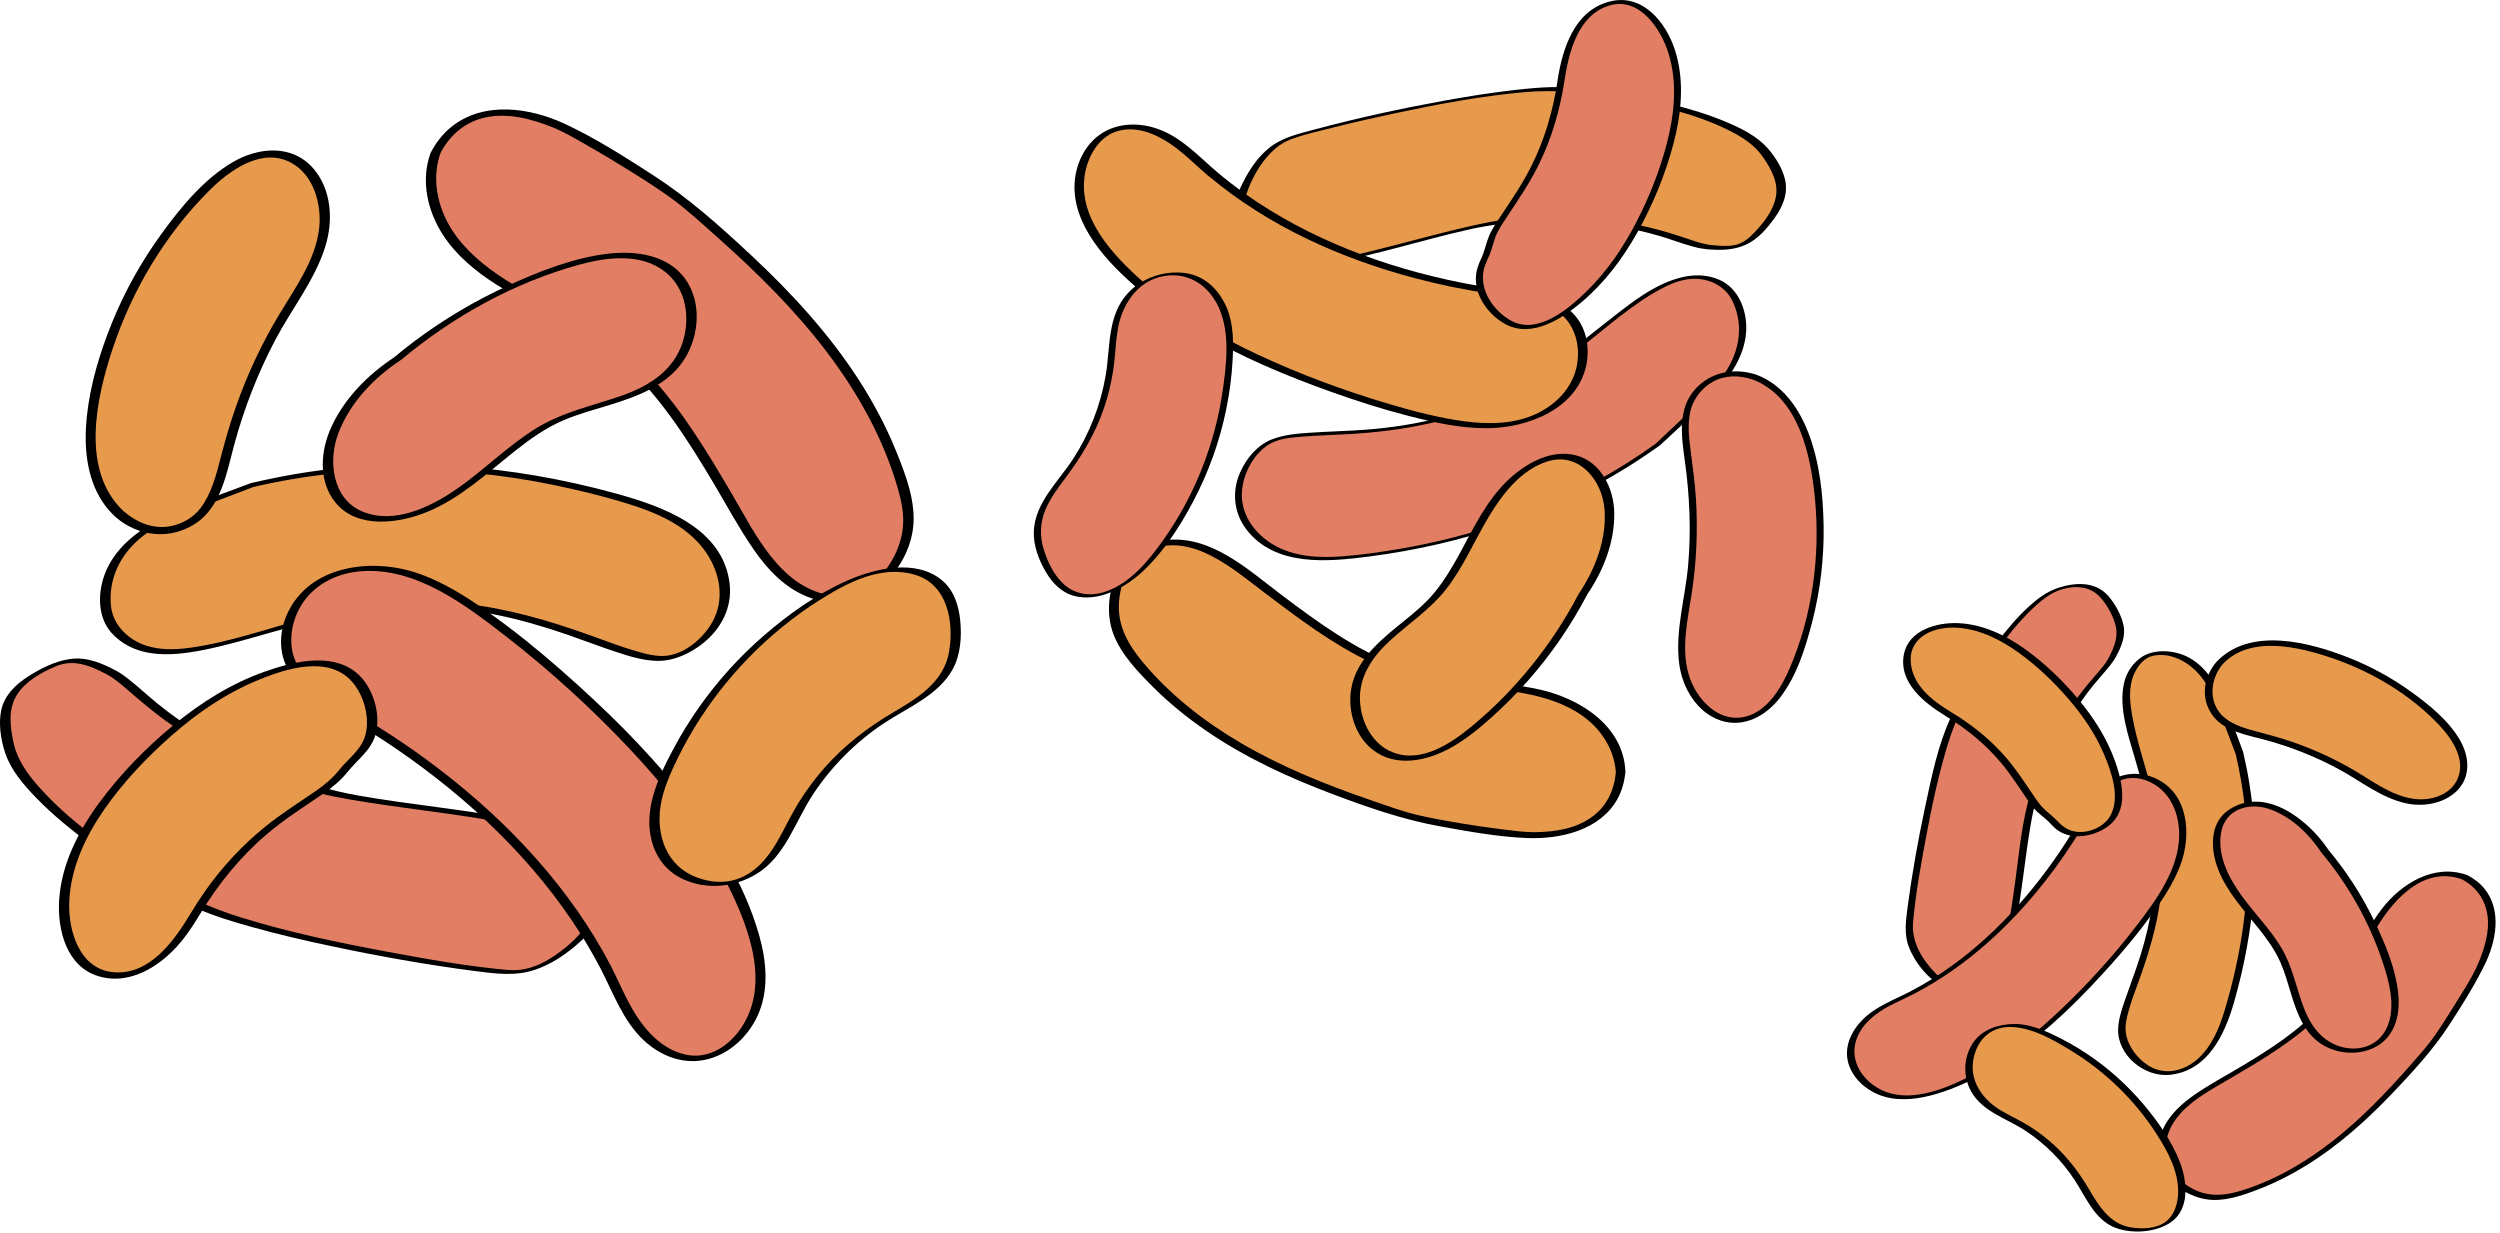 <svg xmlns="http://www.w3.org/2000/svg" width="529" height="261" viewBox="0 0 529 261" fill="none"><g clip-path="url(#clip0_849_4115)"><path d="M53.38 102.62C49.76 104 46.14 105.38 42.52 106.76C38.07 108.45 33.56 110.18 29.75 113.03C25.94 115.88 22.86 120.06 22.42 124.79C22.18 127.39 22.19 130.32 23.73 132.43C34.29 146.91 59.49 128.04 87.86 127.78C116.23 127.52 133.55 141.84 142.5 138.91C147.74 137.19 152.33 132.88 153.24 127.45C154.13 122.14 151.46 116.71 147.46 113.11C143.46 109.51 138.31 107.48 133.15 105.95C112.31 99.76 84.7 95.21 53.38 102.62Z" fill="#E7994C"></path><path d="M52.98 102.27C47 104.55 40.85 106.59 35.05 109.31C30.18 111.6 25.54 114.82 22.97 119.69C20.73 123.92 20.2 130.04 23.52 133.83C25.69 136.3 28.66 137.71 31.88 138.2C35.61 138.76 39.46 138.25 43.13 137.52C47.78 136.59 52.34 135.25 56.9 133.95C67.6 130.91 78.41 128.13 89.62 128.33C100.05 128.51 110.18 130.88 120 134.28C123.59 135.52 127.13 136.89 130.73 138.07C133.38 138.94 136.14 139.76 138.95 139.84C142.51 139.93 145.98 138.31 148.73 136.14C152.55 133.12 154.93 128.61 154.41 123.68C153.14 111.74 140.27 107.17 130.41 104.45C108.44 98.39 85.41 96.48 62.87 100.25C59.64 100.79 56.43 101.45 53.25 102.19C53.01 102.25 52.15 102.54 52.28 102.93C52.42 103.33 53.23 103.15 53.49 103.08C75.77 97.85 98.91 98.35 121.15 103.49C125.84 104.57 130.55 105.77 135.11 107.33C140.3 109.11 145.45 111.69 148.85 116.13C152.04 120.29 153.44 125.93 151.14 130.83C149.43 134.47 145.45 138.13 141.34 138.72C139.02 139.05 136.56 138.36 134.36 137.71C131.1 136.75 127.92 135.53 124.73 134.38C116.15 131.3 107.41 128.75 98.32 127.76C87.57 126.59 77.03 127.81 66.58 130.38C57.83 132.54 49.21 135.83 40.25 137.06C36.9 137.52 33.35 137.61 30.16 136.34C26.68 134.95 23.82 131.94 23.47 128.11C22.96 122.64 25.3 117.66 29.41 114.11C33.9 110.23 39.74 108.33 45.2 106.25C48.07 105.16 50.93 104.07 53.8 102.98C54.08 102.87 54.66 102.59 54.41 102.23C54.17 101.88 53.24 102.17 52.98 102.27Z" fill="black"></path><path d="M23.619 142.32C21 140.91 18.16 139.57 15.19 139.77C13.169 139.9 11.259 140.74 9.46 141.65C6.4 143.2 3.31 145.2 1.9 148.33C0.57 151.29 1.19 154.7 1.87 157.87C4.57 170.42 34.91 188.79 43.989 192.39C60.109 198.78 96.219 204.82 107.37 205.7C113.32 206.17 119.05 202.16 123.25 197.92C127.45 193.68 129.27 186.51 125.79 181.66C124.17 179.4 121.66 177.95 119.11 176.86C106.55 171.52 76.62 170.66 63.779 166.02C35.16 155.7 29.709 145.6 23.619 142.32Z" fill="#E17E63"></path><path d="M24.64 141.96C21.57 140.32 18.35 138.94 14.8 139.45C11.65 139.9 8.59 141.45 5.94 143.15C3.35 144.81 0.97 147.08 0.28 150.19C-0.36 153.08 0.16 156.46 1.07 159.25C2.27 162.92 4.98 166.06 7.62 168.78C11.12 172.41 15.07 175.6 19.13 178.59C26.15 183.76 33.71 188.68 41.7 192.24C45.52 193.94 49.58 195.12 53.6 196.24C58.96 197.73 64.39 199 69.84 200.15C80.02 202.31 90.3 204.16 100.63 205.49C104.93 206.04 109.09 206.62 113.31 205.17C116.45 204.09 119.28 202.25 121.8 200.11C124.17 198.09 126.29 195.85 127.53 192.94C128.64 190.33 129.09 187.31 128.35 184.53C127.54 181.49 125.31 179.26 122.64 177.74C118.5 175.38 113.65 174.32 109.02 173.4C98.02 171.22 86.82 170.28 75.79 168.33C64.4 166.31 53.51 161.83 43.55 155.98C39.96 153.87 36.53 151.49 33.3 148.86C31.19 147.14 29.21 145.27 27.07 143.6C26.29 142.99 25.5 142.42 24.64 141.96C24.26 141.75 23.62 141.95 23.24 142.09C23.14 142.13 22.26 142.51 22.59 142.69C24.47 143.71 26.08 145.17 27.68 146.56C30.02 148.58 32.38 150.57 34.89 152.39C38.73 155.17 42.82 157.59 47.05 159.73C52.54 162.51 58.31 165.04 64.18 166.9C68.6 168.3 73.23 169.07 77.81 169.79C83.18 170.63 88.57 171.32 93.95 172.07C99.19 172.81 104.45 173.58 109.62 174.73C114.17 175.74 119.22 176.98 122.87 180.04C127.81 184.18 127.24 191.28 123.79 196.2C121.96 198.8 119.25 201.02 116.58 202.72C113.75 204.52 110.8 205.54 107.44 205.24C98.85 204.48 90.28 202.94 81.81 201.36C71.48 199.43 61.13 197.28 51.09 194.16C47.76 193.13 44.51 191.95 41.39 190.39C37.71 188.55 34.15 186.47 30.66 184.29C22.63 179.26 14.52 173.6 8.2 166.47C5.81 163.78 3.63 160.75 2.87 157.17C2.13 153.7 1.63 149.97 3.7 146.84C5.52 144.09 8.71 142.33 11.65 141.05C15.53 139.36 19.09 140.83 22.6 142.7C22.99 142.91 23.62 142.71 24 142.57C24.09 142.52 24.97 142.13 24.64 141.96Z" fill="black"></path><path d="M128.199 204.73C130.359 208.88 132.009 213.34 134.839 217.07C137.669 220.79 141.849 223.84 146.529 223.98C153.149 224.18 158.809 218.34 160.319 211.9C161.829 205.46 160.069 198.69 157.579 192.55C150.179 174.35 136.579 159.39 122.079 146.13C115.389 140.02 108.439 134.17 100.979 129.04C95.819 125.49 90.299 122.24 84.189 120.88C78.079 119.51 71.249 120.26 66.289 124.09C61.329 127.92 58.909 135.2 61.699 140.81C63.319 144.06 68.499 148.09 71.659 149.88C78.319 153.65 111.149 171.94 128.199 204.73Z" fill="#E17E63"></path><path d="M127.119 205.02C129.809 210.23 131.829 216 136.199 220.11C139.899 223.59 144.909 225.45 149.939 224.08C154.529 222.83 158.199 219.34 160.219 215.11C162.789 209.74 162.219 203.4 160.619 197.83C157.429 186.69 150.919 176.4 143.769 167.4C136.379 158.11 127.809 149.79 118.909 141.96C113.979 137.63 108.889 133.48 103.529 129.69C98.659 126.24 93.519 122.94 87.799 121.11C78.259 118.06 65.519 119.73 60.839 129.76C58.909 133.89 58.859 138.97 61.659 142.71C64.149 146.04 67.769 148.64 71.359 150.68C75.709 153.15 79.959 155.78 84.079 158.61C99.309 169.08 113.119 182.11 122.999 197.82C124.459 200.16 125.829 202.57 127.119 205.02C127.479 205.71 129.579 204.99 129.289 204.44C120.699 188 107.789 174.16 93.149 162.92C88.179 159.1 82.989 155.57 77.629 152.33C72.619 149.3 67.119 146.63 63.579 141.76C60.729 137.84 61.239 132.37 63.579 128.35C66.229 123.79 71.049 121.34 76.199 120.89C87.909 119.86 98.609 128.07 107.319 134.85C116.489 141.99 125.169 149.91 133.139 158.36C140.749 166.41 147.669 175.22 152.849 185.05C157.709 194.28 163.369 207.29 157.069 217.15C154.429 221.28 149.949 224.31 144.899 223.12C139.279 221.8 135.459 216.8 132.939 211.94C131.659 209.47 130.549 206.91 129.279 204.44C128.929 203.74 126.829 204.46 127.119 205.02Z" fill="black"></path><path d="M92.15 32.4C89.95 38.35 91.75 45.23 95.48 50.36C99.21 55.49 104.63 59.12 110.2 62.17C115.76 65.22 121.6 67.81 126.82 71.41C140.51 80.85 148.64 96.2 157.14 110.49C159.87 115.08 162.77 119.72 166.98 122.99C171.19 126.27 177.02 127.97 181.97 125.98C184.52 124.95 186.65 123.04 188.31 120.85C190.61 117.83 192.14 114.15 192.24 110.35C192.31 107.69 191.69 105.07 190.93 102.52C187.3 90.31 180.49 79.21 172.32 69.43C164.15 59.65 154.6 51.12 144.88 42.88C140.12 38.85 121.77 27.83 117.55 26.27C113.85 24.9 110 23.64 106.06 23.79C101.33 23.98 95.56 25.68 92.15 32.4Z" fill="#E17E63"></path><path d="M91.06 32.52C89.25 37.61 90.18 43.2 92.67 47.9C95.12 52.53 99.04 56.14 103.31 59.08C108 62.3 113.17 64.71 118.18 67.37C123.29 70.08 128.09 73.17 132.32 77.14C140.02 84.37 145.73 93.39 151.09 102.41C153.85 107.06 156.43 111.87 159.51 116.32C162.46 120.59 166.16 124.48 171.1 126.37C175.78 128.16 181.06 127.9 185.22 124.97C189.41 122.02 192.5 117.02 193.18 111.93C193.93 106.33 191.65 100.47 189.58 95.37C187.46 90.15 184.79 85.15 181.74 80.41C175.38 70.55 167.38 61.87 158.82 53.89C152.31 47.81 145.69 41.9 138.19 37.06C132.21 33.2 126.06 29.27 119.61 26.25C112.11 22.74 102.31 21.31 95.42 26.92C93.6 28.4 92.2 30.27 91.12 32.34C90.61 33.32 92.79 33.18 93.16 32.46C95.17 28.6 98.36 25.81 102.66 24.86C107.5 23.8 112.49 25.16 116.98 26.96C119.32 27.9 121.54 29.22 123.72 30.46C127 32.31 130.23 34.25 133.43 36.25C136.27 38.02 139.11 39.83 141.83 41.79C145.37 44.34 148.61 47.37 151.87 50.27C160.24 57.72 168.27 65.64 175.04 74.59C181.52 83.16 186.86 92.69 189.89 103.04C190.72 105.86 191.36 108.78 191.04 111.73C190.75 114.4 189.77 116.95 188.35 119.22C185.48 123.79 180.97 126.96 175.4 125.93C164.9 124 159.7 112.74 154.84 104.47C149.8 95.91 144.66 87.28 137.94 79.92C134.65 76.31 130.98 73.04 126.91 70.34C122.19 67.2 117.02 64.82 112.04 62.15C103.09 57.35 93.6 50.54 92.39 39.6C92.12 37.12 92.41 34.63 93.24 32.28C93.53 31.46 91.34 31.72 91.06 32.52Z" fill="black"></path><path d="M138.46 173.59C138.41 169.84 139.75 166.22 141.3 162.8C148.33 147.34 160.23 134.14 174.89 125.56C180.52 122.26 187.05 119.57 193.44 120.92C195.29 121.31 197.1 122.06 198.52 123.32C201.33 125.81 202.16 129.86 202.21 133.62C202.24 136.03 202 138.48 201.06 140.7C198.69 146.25 192.62 149 187.5 152.19C179.72 157.03 173.21 163.88 168.78 171.9C166.64 175.78 164.9 180.03 161.67 183.07C158.42 186.14 153.71 187.67 149.31 186.84C144.91 186.01 138.46 183.1 138.46 173.59Z" fill="#E7994C"></path><path d="M139.55 173.3C139.55 169.53 140.83 166 142.37 162.61C143.69 159.71 145.18 156.89 146.82 154.17C150.09 148.76 153.98 143.73 158.39 139.2C162.88 134.59 167.89 130.49 173.33 127.04C179.25 123.29 186.52 119.44 193.71 121.65C200.53 123.74 201.9 131.66 200.83 137.88C199.71 144.42 194.09 147.74 188.83 150.85C183.49 154.01 178.62 157.76 174.5 162.43C172.42 164.79 170.54 167.32 168.89 170C167.23 172.71 165.92 175.61 164.31 178.35C162.33 181.72 159.7 184.78 155.88 186.05C153.14 186.96 150.2 186.68 147.52 185.69C142.17 183.71 139.6 178.88 139.55 173.3C139.55 172.96 137.37 173.27 137.38 173.88C137.43 179.11 139.68 183.81 144.58 186.05C149.54 188.31 155.33 187.77 159.98 184.99C166.17 181.29 168.26 173.79 172.04 168.08C175.99 162.11 181.15 156.92 187.13 152.98C192.15 149.67 198.51 147.15 201.57 141.64C203.29 138.53 203.52 134.73 203.18 131.26C202.87 128.14 201.85 124.92 199.39 122.84C193.89 118.18 185.17 120.25 179.27 122.86C172.86 125.69 166.93 129.9 161.65 134.47C156.5 138.93 151.9 144.02 147.97 149.58C145.98 152.4 144.16 155.33 142.54 158.38C140.82 161.6 139.15 164.97 138.17 168.5C137.68 170.26 137.4 172.07 137.4 173.9C137.37 174.22 139.55 173.92 139.55 173.3Z" fill="black"></path><path d="M25.38 108.86C32.59 115.17 40.55 111.6 43.34 107.83C46.13 104.05 47.11 99.29 48.31 94.75C50.88 85.03 54.76 75.64 59.91 67C63.24 61.41 67.18 55.93 68.42 49.54C69.66 43.15 67.18 35.41 61.06 33.18C54.58 30.82 47.75 35.48 42.94 40.43C31.71 51.98 23.8 66.73 20.37 82.48C18.38 91.65 18.42 102.56 25.38 108.86Z" fill="#E7994C"></path><path d="M24.54 109.48C29.33 113.56 35.91 114.28 41.27 110.84C46.77 107.31 47.96 100.06 49.53 94.22C51.6 86.53 54.5 79.07 58.2 72.02C61.68 65.4 66.61 59.32 68.85 52.11C70.54 46.66 70.17 40.12 66.29 35.64C61.83 30.5 54.72 31.11 49.28 34.29C43.16 37.87 38.33 43.76 34.21 49.42C29.99 55.22 26.46 61.52 23.75 68.16C21.16 74.52 19.08 81.33 18.37 88.18C17.74 94.25 18.22 100.88 21.65 106.12C22.46 107.37 23.45 108.47 24.54 109.48C25.24 110.13 27.14 109.08 26.22 108.23C16.95 99.66 20.35 84.28 23.82 73.84C27.96 61.34 34.97 49.63 44.29 40.31C48.56 36.04 55.49 31.03 61.69 34.48C66.42 37.11 68.11 43.27 67.53 48.33C66.76 55.07 62.49 60.86 59.1 66.51C55.43 72.62 52.39 79.09 50.01 85.81C48.72 89.44 47.66 93.12 46.7 96.85C45.75 100.51 44.76 104.44 42.44 107.51C40.9 109.55 38.49 110.91 35.99 111.36C32.36 112.01 28.96 110.56 26.23 108.24C25.49 107.61 23.59 108.67 24.54 109.48Z" fill="black"></path><path d="M84.079 75.91C94.869 66.85 107.509 60 120.989 55.89C128.139 53.71 136.759 52.6 142.329 57.58C148.289 62.91 147.269 73.41 141.429 78.87C135.169 84.73 125.729 85.27 117.939 88.87C111.409 91.88 106.139 97 100.479 101.43C94.819 105.86 88.209 109.8 81.019 109.73C78.669 109.71 76.269 109.22 74.279 107.97C69.609 105.01 68.409 98.43 70.049 93.15C71.689 87.87 76.049 81.16 84.079 75.91Z" fill="#E17E63"></path><path d="M84.949 76.08C95.869 66.96 108.819 59.77 122.579 56C128.429 54.4 135.649 53.48 140.759 57.53C145.189 61.04 146.109 67.18 144.469 72.36C142.529 78.47 137.269 81.74 131.489 83.74C125.369 85.87 119.089 87.17 113.499 90.6C107.479 94.3 102.519 99.39 96.729 103.41C91.179 107.26 83.409 111.09 76.619 108.21C70.279 105.52 69.409 97.46 71.579 91.72C74.019 85.26 79.059 79.98 84.749 76.22C85.969 75.41 84.089 75.16 83.409 75.61C77.889 79.26 73.059 84.1 70.209 90.14C67.799 95.24 67.239 101.81 71.059 106.43C75.679 112 84.499 110.74 90.409 108.31C97.529 105.37 103.139 100.04 109.089 95.33C112.189 92.88 115.449 90.57 119.079 89C122.319 87.59 125.739 86.7 129.109 85.66C135.149 83.81 141.739 81.3 145.089 75.56C147.899 70.75 148.409 64.3 145.319 59.5C141.709 53.9 134.519 52.95 128.429 53.71C121.199 54.61 114.059 57.43 107.469 60.45C100.509 63.64 93.899 67.56 87.779 72.14C86.229 73.3 84.709 74.51 83.219 75.76C82.849 76.07 83.019 76.38 83.419 76.5C83.889 76.63 84.579 76.38 84.949 76.08Z" fill="black"></path><path d="M41.27 193.45C38.94 197.33 36.27 201.15 32.56 203.75C28.85 206.35 23.74 207.42 19.76 205.26C15.64 203.03 13.79 198.01 13.57 193.33C13.01 181.77 20.09 171.24 27.97 162.76C37.11 152.93 48.21 144.27 61.27 141.17C65.99 140.05 71.59 139.91 75.02 143.35C77.35 145.7 82.12 154.67 74.94 160.65C73.24 162.07 72.19 164.1 70.49 165.52C64.37 170.63 52.13 175.34 41.27 193.45Z" fill="#E7994C"></path><path d="M40.26 193.41C36.84 199.09 31.72 206.28 24.19 205.74C16.82 205.21 14.38 196.92 14.66 190.72C14.97 183.6 18.09 176.98 22.11 171.21C26.16 165.4 31.14 160.17 36.46 155.51C41.72 150.9 47.57 146.87 54.04 144.14C59.51 141.84 67.89 138.92 73.21 143.04C76.62 145.68 78.38 151.22 77.37 155.33C76.56 158.62 73.84 160.35 71.83 162.86C70.35 164.7 68.74 166.06 66.81 167.38C63.19 169.86 59.49 172.2 56.08 174.96C51.28 178.84 47.07 183.39 43.5 188.42C42.35 190.05 41.28 191.72 40.26 193.41C39.72 194.3 41.91 194.12 42.29 193.48C46.11 187.15 50.76 181.38 56.39 176.57C60.11 173.39 64.23 170.79 68.26 168.03C70.28 166.64 72.06 165.21 73.6 163.28C75.71 160.65 78.51 158.8 79.47 155.4C80.7 151.01 78.86 145.06 75.23 142.2C69.86 137.97 61.8 140.08 55.99 142.13C48.93 144.62 42.5 148.67 36.74 153.41C30.93 158.2 25.53 163.72 21.06 169.78C16.63 175.79 13.02 182.81 12.52 190.37C12.1 196.76 14.08 204.7 21.06 206.63C28.24 208.62 34.98 203.7 39.09 198.29C40.26 196.75 41.3 195.12 42.29 193.47C42.82 192.59 40.64 192.77 40.26 193.41Z" fill="black"></path><path d="M473.86 159.31C472.93 156.86 471.99 154.4 471.06 151.95C469.91 148.94 468.74 145.88 466.81 143.3C464.88 140.72 462.05 138.63 458.84 138.34C457.08 138.18 455.09 138.19 453.66 139.23C443.84 146.39 456.63 163.47 456.81 182.69C456.99 201.92 447.28 213.65 449.27 219.72C450.43 223.27 453.35 226.39 457.04 227C460.64 227.6 464.32 225.79 466.76 223.08C469.2 220.37 470.58 216.88 471.61 213.38C475.8 199.25 478.88 180.54 473.86 159.31Z" fill="#E7994C"></path><path d="M474.64 159.1C473.06 154.95 471.67 150.65 469.72 146.65C468.12 143.37 465.82 140.3 462.41 138.77C459.65 137.53 455.6 137.3 453.03 139.13C451.23 140.41 449.97 142.3 449.47 144.45C448.21 149.85 450.44 155.89 451.91 161.03C453.98 168.32 456 175.7 456.01 183.33C456.02 190.59 454.49 197.67 452.16 204.51C451.31 207.01 450.36 209.48 449.51 211.99C448.9 213.8 448.3 215.67 448.2 217.59C447.91 223.26 453.79 228.02 459.2 227.43C467.17 226.55 470.75 218.94 472.71 212.12C477.02 197.1 478.49 181.3 475.97 165.82C475.62 163.57 475.16 161.33 474.64 159.1C474.54 158.65 472.96 159.05 473.07 159.52C476.57 174.48 476.38 189.95 473.05 204.92C472.38 207.94 471.6 210.94 470.7 213.9C469.59 217.52 468.08 221.25 465.25 223.88C462.32 226.6 458.17 227.7 454.62 225.49C452.3 224.05 450.25 221.37 449.84 218.62C449.61 217.02 450 215.37 450.43 213.84C451.03 211.7 451.83 209.61 452.59 207.52C454.63 201.86 456.39 196.11 457.14 190.12C458.03 183.01 457.4 176 455.75 169.05C454.33 163.04 452.14 157.18 451.11 151.09C450.72 148.8 450.5 146.39 451.06 144.11C451.62 141.81 453.29 139.16 455.79 138.72C459.52 138.07 463.1 140.07 465.45 142.83C468.06 145.89 469.37 149.84 470.78 153.54C471.54 155.53 472.3 157.53 473.06 159.52C473.25 159.99 474.8 159.52 474.64 159.1Z" fill="black"></path><path d="M446.95 139.14C447.91 137.36 448.81 135.44 448.68 133.42C448.59 132.05 448.02 130.76 447.4 129.53C446.35 127.46 444.99 125.36 442.87 124.41C440.86 123.51 438.55 123.93 436.4 124.39C427.89 126.22 415.44 146.78 413 152.94C408.67 163.87 404.58 188.34 403.98 195.89C403.66 199.92 406.38 203.81 409.25 206.65C412.12 209.49 416.99 210.73 420.27 208.37C421.8 207.27 422.79 205.57 423.52 203.84C427.14 195.32 427.72 175.04 430.87 166.34C437.88 146.96 444.72 143.27 446.95 139.14Z" fill="#E17E63"></path><path d="M447.72 139C448.8 136.97 449.81 134.75 449.35 132.4C448.94 130.26 447.67 127.99 446.3 126.32C443.57 122.98 439.22 123.16 435.42 124.42C432.99 125.23 430.89 126.87 429.04 128.59C426.62 130.84 424.49 133.41 422.5 136.05C418.8 140.95 415.34 146.26 412.76 151.85C410.04 157.75 408.71 164.42 407.36 170.74C405.88 177.66 404.62 184.64 403.69 191.66C403.28 194.78 402.78 197.81 404.09 200.81C405.7 204.52 408.95 208.31 412.92 209.51C416.39 210.55 420.36 209.62 422.62 206.69C424.69 204.01 425.52 200.41 426.2 197.16C427.8 189.58 428.42 181.84 429.74 174.22C431.08 166.44 434.05 159.03 438 152.2C439.46 149.67 441.11 147.26 442.95 144.99C444.13 143.54 445.41 142.18 446.56 140.71C446.99 140.17 447.39 139.61 447.72 139C447.82 138.81 446.39 138.89 446.17 139.28C445.48 140.54 444.5 141.63 443.56 142.71C442.2 144.28 440.87 145.86 439.65 147.54C435.34 153.46 432.01 160.4 429.8 167.36C427.8 173.65 427.28 180.44 426.37 186.95C425.87 190.56 425.35 194.18 424.58 197.74C423.93 200.77 423.15 204.1 421.3 206.65C419.72 208.83 417.54 209.68 414.9 209.09C412.89 208.64 411.13 207.55 409.7 206.1C406.75 203.1 404.41 199.38 404.81 195.04C405.35 189.18 406.39 183.33 407.47 177.55C408.77 170.64 410.21 163.71 412.31 156.99C413.81 152.16 416.08 147.82 418.74 143.52C422.13 138.04 425.95 132.54 430.74 128.18C432.75 126.35 434.83 124.87 437.54 124.4C440.26 123.93 442.65 124.4 444.52 126.51C445.93 128.1 447.15 130.34 447.67 132.41C448.28 134.87 447.28 137.14 446.15 139.27C446.07 139.48 447.51 139.4 447.72 139Z" fill="black"></path><path d="M404.65 210.03C401.84 211.49 398.81 212.61 396.29 214.53C393.77 216.45 391.7 219.28 391.61 222.45C391.47 226.94 395.43 230.77 399.8 231.8C404.17 232.83 408.76 231.63 412.91 229.94C425.24 224.93 435.39 215.71 444.37 205.88C448.51 201.35 452.48 196.64 455.96 191.58C458.36 188.08 460.57 184.34 461.49 180.2C462.42 176.06 461.91 171.43 459.32 168.07C456.72 164.71 451.79 163.07 447.99 164.96C445.79 166.06 443.06 169.57 441.84 171.71C439.27 176.22 426.87 198.47 404.65 210.03Z" fill="#E17E63"></path><path d="M404.17 209.82C400.69 211.61 396.88 212.97 394.08 215.81C391.73 218.19 390.16 221.52 391.09 224.89C391.94 227.99 394.56 230.42 397.47 231.61C400.96 233.04 404.93 232.73 408.51 231.81C416.11 229.85 423.2 225.49 429.36 220.72C435.68 215.83 441.32 210.11 446.64 204.16C449.61 200.84 452.46 197.42 455.08 193.82C457.49 190.52 459.84 187.06 461.31 183.22C463.81 176.71 463.14 167.71 455.89 164.6C453.13 163.41 449.75 163.4 447.13 164.96C444.57 166.48 442.53 169.24 441.06 171.78C439.44 174.59 437.78 177.36 435.97 180.05C428.81 190.64 419.84 200.28 408.95 207.09C407.39 208.06 405.79 208.97 404.17 209.82C403.24 210.31 404.65 210.48 405.13 210.23C416.1 204.48 425.38 195.93 432.95 186.21C435.61 182.8 438.06 179.24 440.31 175.55C442.3 172.28 444 168.8 446.94 166.23C449.69 163.84 453.52 164.32 456.38 166.31C459.3 168.34 460.78 171.78 461.06 175.25C461.71 183.18 456.4 190.29 451.82 196.23C447.05 202.41 441.73 208.26 436.07 213.64C430.69 218.76 424.83 223.43 418.28 226.97C411.83 230.45 402.48 234.57 395.9 229.23C393.35 227.16 391.79 223.97 392.61 220.68C393.55 216.91 396.77 214.41 400.05 212.71C401.72 211.85 403.44 211.1 405.11 210.24C405.38 210.1 405.51 209.87 405.26 209.67C405.02 209.46 404.41 209.7 404.17 209.82Z" fill="black"></path><path d="M521.45 185.59C517.42 184.1 512.75 185.32 509.28 187.85C505.8 190.38 503.34 194.05 501.27 197.82C499.2 201.59 497.45 205.55 495.01 209.08C488.61 218.36 478.21 223.87 468.52 229.63C465.41 231.48 462.27 233.45 460.05 236.3C457.83 239.15 456.68 243.11 458.03 246.46C458.73 248.19 460.02 249.63 461.51 250.76C463.56 252.32 466.05 253.36 468.62 253.42C470.42 253.47 472.2 253.04 473.93 252.53C482.21 250.07 489.73 245.45 496.36 239.91C502.99 234.37 508.77 227.9 514.36 221.31C517.09 218.08 524.56 205.65 525.62 202.79C526.55 200.28 527.4 197.68 527.3 195C527.15 191.81 526 187.9 521.45 185.59Z" fill="#E17E63"></path><path d="M521.92 185.12C515 182.72 508.12 186.96 504 192.32C499.15 198.65 496.87 206.51 491.52 212.52C486.59 218.06 480.26 222.09 473.94 225.85C470.77 227.73 467.5 229.49 464.46 231.58C461.58 233.56 458.9 236 457.53 239.29C456.26 242.34 456.3 245.76 458.24 248.52C460.2 251.31 463.57 253.27 466.92 253.78C470.58 254.34 474.33 253.01 477.71 251.73C481.27 250.38 484.68 248.65 487.92 246.66C494.72 242.47 500.72 237.11 506.22 231.34C510.49 226.85 514.75 222.24 518.15 217.04C520.87 212.89 523.55 208.61 525.75 204.15C528.17 199.25 529.45 192.67 525.72 188.06C524.73 186.83 523.46 185.9 522.07 185.17C521.56 184.9 520.13 185.62 520.83 185.99C523.48 187.39 525.39 189.58 526.12 192.51C526.97 195.89 526.13 199.23 524.97 202.43C523.56 206.31 521.05 209.95 518.89 213.45C517.67 215.43 516.42 217.39 515.08 219.3C513.5 221.54 511.64 223.57 509.83 225.63C504.9 231.23 499.7 236.65 493.82 241.27C488.06 245.8 481.63 249.61 474.61 251.83C470.73 253.06 467.08 253.41 463.45 251.26C460.35 249.42 457.98 246.38 458.24 242.63C458.75 235.29 466.2 231.55 471.79 228.27C477.53 224.9 483.31 221.51 488.38 217.16C491.14 214.79 493.66 212.12 495.73 209.12C498.18 205.57 499.93 201.62 501.99 197.86C505.66 191.18 512.29 183.04 520.96 186.05C521.54 186.25 522.82 185.44 521.92 185.12Z" fill="black"></path><path d="M425.75 216.98C428.29 216.94 430.75 217.85 433.06 218.9C443.54 223.67 452.48 231.73 458.3 241.66C460.54 245.48 462.36 249.9 461.44 254.23C461.17 255.48 460.67 256.71 459.81 257.67C458.12 259.57 455.38 260.14 452.83 260.17C451.2 260.19 449.53 260.03 448.03 259.39C444.27 257.78 442.4 253.67 440.24 250.2C436.96 244.93 432.32 240.52 426.88 237.51C424.25 236.06 421.37 234.88 419.31 232.69C417.23 230.49 416.19 227.29 416.76 224.32C417.34 221.35 419.31 216.98 425.75 216.98Z" fill="#E7994C"></path><path d="M425.24 217.3C429.86 217.33 434.43 219.98 438.27 222.33C441.77 224.47 445.03 226.99 447.99 229.83C451.12 232.84 453.91 236.2 456.26 239.85C458.68 243.59 461.04 247.91 460.89 252.5C460.81 254.69 460.13 257.08 458.32 258.48C456.31 260.03 453.22 260.1 450.82 259.7C446.44 258.97 444.16 255.24 442.08 251.72C440 248.19 437.58 244.96 434.54 242.2C432.94 240.75 431.22 239.44 429.39 238.29C427.54 237.13 425.54 236.22 423.65 235.13C419.51 232.75 416.48 228.59 417.68 223.61C418.58 219.84 421.27 217.35 425.24 217.3C425.57 217.3 427.01 216.66 426.26 216.67C422.91 216.72 419.46 217.76 417.5 220.66C415.44 223.71 415.32 227.82 417.13 231.01C419.55 235.28 424.7 236.7 428.57 239.25C432.72 241.99 436.31 245.57 439.02 249.73C441.3 253.21 443.09 257.76 447.12 259.59C450.66 261.19 456.08 260.88 459.33 258.65C463.43 255.83 462.82 249.91 461.25 245.87C459.52 241.4 456.61 237.29 453.53 233.64C450.03 229.5 445.94 225.86 441.41 222.86C439.2 221.4 436.89 220.1 434.5 218.97C431.88 217.73 429.17 216.68 426.24 216.66C425.93 216.66 424.48 217.29 425.24 217.3Z" fill="black"></path><path d="M469.63 140.34C465.35 145.23 467.77 150.62 470.33 152.51C472.89 154.4 476.12 155.07 479.19 155.88C485.78 157.62 492.14 160.25 498 163.74C501.79 166 505.5 168.67 509.83 169.51C514.16 170.35 519.41 168.67 520.92 164.52C522.52 160.13 519.36 155.5 516.01 152.24C508.18 144.63 498.18 139.26 487.51 136.94C481.29 135.59 473.9 135.62 469.63 140.34Z" fill="#E7994C"></path><path d="M468.97 140.1C466.31 143.26 465.62 147.52 467.97 151.07C470.45 154.83 475.62 155.53 479.62 156.64C484.96 158.12 490.16 160.19 495.03 162.84C499.58 165.32 503.82 168.77 508.97 169.95C512.53 170.77 516.7 170.15 519.52 167.68C522.85 164.76 522.63 160.32 520.58 156.71C518.15 152.42 513.89 149.03 509.95 146.21C505.97 143.36 501.63 141 497.09 139.2C488.74 135.89 476.06 132.51 468.97 140.1C468.3 140.82 469.8 141.08 470.29 140.56C476.14 134.3 486.61 136.89 493.64 139.31C501.98 142.18 510.06 147 516.15 153.45C518.95 156.42 521.98 161 519.86 165.16C518.16 168.48 513.88 169.57 510.43 168.99C505.75 168.21 501.83 165.14 497.83 162.82C493.78 160.48 489.5 158.53 485.09 157C482.64 156.15 480.14 155.48 477.64 154.82C475.27 154.19 472.7 153.49 470.77 151.91C467.22 149 467.54 143.84 470.3 140.56C470.93 139.81 469.43 139.56 468.97 140.1Z" fill="black"></path><path d="M491.96 180.12C498.1 187.44 502.75 196 505.53 205.14C507.01 209.99 507.76 215.83 504.38 219.61C500.77 223.65 493.65 222.96 489.95 219C485.98 214.75 485.61 208.36 483.17 203.08C481.13 198.65 477.66 195.08 474.65 191.24C471.65 187.4 468.98 182.92 469.03 178.05C469.05 176.46 469.37 174.83 470.23 173.48C472.23 170.32 476.7 169.5 480.28 170.61C483.85 171.73 488.4 174.68 491.96 180.12Z" fill="#E17E63"></path><path d="M491.23 180.43C497.33 187.74 501.98 196.23 504.74 205.35C505.92 209.25 506.84 214 504.88 217.82C502.93 221.6 498.65 222.65 494.8 221.32C490.75 219.92 488.56 216.34 487.2 212.48C485.78 208.47 484.96 204.3 482.76 200.6C480.39 196.62 477.09 193.33 474.38 189.6C471.65 185.85 469.2 181.16 469.95 176.36C470.81 170.88 476.38 169.59 480.93 171.46C485.24 173.21 488.68 176.6 491.23 180.43C491.51 180.85 493.04 180.34 492.69 179.82C488.52 173.54 479.32 166.19 471.59 171.38C467.47 174.15 467.75 179.77 469.34 183.91C471.21 188.76 474.82 192.57 478.01 196.57C479.76 198.76 481.4 201.06 482.54 203.64C483.52 205.86 484.15 208.22 484.86 210.54C486.12 214.67 487.79 219.04 491.76 221.26C495.02 223.09 499.28 223.3 502.62 221.56C506.52 219.52 507.8 215.22 507.53 211.07C507.16 205.45 504.77 199.8 502.35 194.79C499.76 189.42 496.51 184.4 492.69 179.83C492.35 179.42 490.84 179.97 491.23 180.43Z" fill="black"></path><path d="M412.3 151.11C409.67 149.53 407.08 147.72 405.32 145.21C403.56 142.7 402.83 139.23 404.3 136.53C405.81 133.74 409.22 132.49 412.39 132.33C420.23 131.95 427.36 136.75 433.11 142.09C439.78 148.28 445.64 155.81 447.74 164.66C448.5 167.86 448.59 171.66 446.26 173.98C444.67 175.56 438.59 178.79 434.53 173.92C433.57 172.77 432.19 172.05 431.23 170.9C427.76 166.77 424.57 158.47 412.3 151.11Z" fill="#E7994C"></path><path d="M412.92 150.72C408.96 148.33 404.57 145.02 404.31 139.97C404.03 134.49 409.54 132.53 414.13 132.82C418.94 133.12 423.42 135.41 427.27 138.19C431.09 140.95 434.56 144.29 437.65 147.85C440.68 151.36 443.34 155.23 445.17 159.51C446.77 163.25 448.68 168.63 446.59 172.54C445.08 175.36 440.91 176.81 437.97 175.65C437.03 175.28 436.22 174.66 435.54 173.93C434.69 173.02 433.77 172.29 432.84 171.47C431.83 170.59 431.07 169.47 430.32 168.37C428.43 165.59 426.62 162.78 424.42 160.24C421.12 156.43 417.2 153.31 412.92 150.72C412.46 150.44 411.02 151.1 411.67 151.5C416.11 154.19 420.12 157.47 423.46 161.45C425.59 163.99 427.32 166.79 429.21 169.5C429.57 170.01 429.93 170.52 430.33 171C431.13 171.98 432.17 172.66 433.1 173.5C433.94 174.26 434.6 175.16 435.56 175.79C436.4 176.34 437.36 176.7 438.36 176.85C441.26 177.3 444.8 176.18 446.91 174.11C450.38 170.7 448.94 164.94 447.5 160.94C445.79 156.18 443.02 151.85 439.79 147.98C436.42 143.95 432.54 140.21 428.25 137.18C424.16 134.29 419.42 132.07 414.34 131.86C409.84 131.67 403.92 133.31 402.88 138.39C401.65 144.4 407.18 148.77 411.69 151.49C412.13 151.77 413.57 151.11 412.92 150.72Z" fill="black"></path><path d="M350.749 94.08C353.199 91.77 355.649 89.46 358.099 87.15C361.109 84.31 364.159 81.43 366.269 77.87C368.379 74.31 369.469 69.94 368.249 65.99C367.579 63.82 366.599 61.47 364.659 60.29C351.369 52.16 337.389 75.69 314.689 85.32C291.989 94.95 273.319 89.2 267.109 94.52C263.469 97.64 261.209 102.63 262.289 107.3C263.339 111.86 267.289 115.34 271.699 116.9C276.109 118.47 280.919 118.39 285.569 117.9C304.359 115.95 328.049 110.43 350.749 94.08Z" fill="#E17E63"></path><path d="M351.43 94.06C355.53 90.2 359.88 86.49 363.64 82.29C366.83 78.72 369.46 74.35 369.51 69.43C369.55 65.35 367.72 60.94 363.85 59.22C361.55 58.2 359 58.04 356.54 58.53C350.29 59.78 344.92 64.25 340.04 68.08C333.28 73.38 326.6 78.87 318.97 82.91C309.66 87.83 299.29 90.15 288.86 90.93C284.99 91.22 281.12 91.3 277.25 91.56C274.52 91.74 271.68 91.97 269.11 92.98C266.04 94.18 263.75 96.97 262.43 99.92C260.62 103.97 261.04 108.49 263.74 112.03C269.83 119.98 281 118.89 289.77 117.75C309.09 115.24 327.92 109.12 344.49 98.76C346.82 97.3 349.11 95.76 351.34 94.16C351.98 93.7 350.51 93.78 350.18 94.01C334.25 105.43 315.86 112.74 296.59 116.07C292.52 116.77 288.41 117.37 284.3 117.7C279.22 118.11 273.77 117.88 269.29 115.17C265.65 112.97 262.84 109.27 262.77 104.89C262.71 100.9 264.98 96.28 268.38 94.11C270.45 92.79 273.19 92.58 275.57 92.39C279.03 92.11 282.5 92.04 285.96 91.83C295.25 91.27 304.45 89.74 313.15 86.33C320.96 83.27 327.91 78.61 334.52 73.51C340.02 69.27 345.3 64.42 351.46 61.13C353.73 59.92 356.24 58.92 358.86 59C362.08 59.09 365.13 60.7 366.56 63.64C368.73 68.11 368.3 72.96 365.98 77.28C363.6 81.71 359.66 85.1 356.05 88.51C354.07 90.38 352.08 92.25 350.1 94.12C349.83 94.37 350.34 94.45 350.48 94.46C350.78 94.48 351.19 94.28 351.43 94.06Z" fill="black"></path><path d="M361.469 52.3C364.049 52.56 366.769 52.69 369.089 51.55C370.669 50.77 371.919 49.47 373.069 48.13C375.009 45.87 376.829 43.23 376.919 40.25C376.999 37.43 375.379 34.9 373.769 32.58C367.429 23.4 336.959 18.71 328.469 18.83C313.399 19.05 282.389 26.19 273.139 29.18C268.209 30.78 264.929 35.9 262.969 40.7C261.009 45.5 261.929 51.87 266.329 54.6C268.379 55.87 270.879 56.21 273.289 56.24C285.159 56.36 309.479 47.11 321.339 46.57C347.759 45.39 355.489 51.69 361.469 52.3Z" fill="#E7994C"></path><path d="M360.809 52.7C363.729 52.99 366.749 53.02 369.469 51.76C371.969 50.6 373.879 48.38 375.469 46.18C377.219 43.78 378.429 40.92 377.699 37.92C377.129 35.57 375.649 33.19 374.059 31.39C371.849 28.87 368.649 27.26 365.619 25.96C361.719 24.28 357.629 23.05 353.509 22.02C346.129 20.17 338.429 18.76 330.819 18.46C327.279 18.32 323.699 18.68 320.189 19.08C315.319 19.64 310.479 20.42 305.659 21.29C296.519 22.95 287.399 24.93 278.429 27.33C274.979 28.25 271.329 29.04 268.499 31.34C266.439 33.01 264.849 35.22 263.579 37.53C262.379 39.72 261.359 42.03 261.079 44.53C260.529 49.52 262.809 54.49 267.829 56.01C272.049 57.29 276.859 56.52 281.109 55.76C291.099 53.98 300.789 50.83 310.669 48.6C320.579 46.36 330.889 46.28 340.939 47.71C344.479 48.21 347.969 48.98 351.389 50C353.629 50.67 355.829 51.51 358.079 52.14C358.919 52.38 359.769 52.57 360.639 52.66C361.099 52.71 361.629 52.62 362.049 52.4C362.169 52.33 362.779 51.94 362.299 51.89C360.489 51.7 358.749 51.08 357.039 50.51C354.499 49.66 351.949 48.85 349.339 48.22C340.199 46.01 330.449 45.55 321.089 46.2C317.089 46.48 313.119 47.37 309.229 48.29C304.459 49.41 299.739 50.7 294.999 51.92C290.429 53.1 285.839 54.27 281.179 55.08C276.839 55.84 271.459 56.7 267.469 54.35C263.179 51.83 262.219 46.04 263.579 41.59C264.999 36.94 268.379 31.25 273.149 29.48C276.029 28.41 279.109 27.74 282.079 26.99C286.339 25.92 290.609 24.94 294.909 24.03C304.019 22.09 313.249 20.33 322.539 19.5C329.159 18.91 335.599 19.59 342.129 20.71C350.169 22.09 358.509 23.94 365.859 27.59C368.669 28.99 371.339 30.7 373.119 33.34C374.789 35.8 376.339 38.56 375.779 41.64C375.249 44.51 373.289 47.01 371.339 49.09C370.169 50.34 368.849 51.49 367.119 51.85C365.489 52.19 363.759 52.02 362.119 51.85C361.699 51.86 359.829 52.61 360.809 52.7Z" fill="black"></path><path d="M256.73 36.9C253.62 34.28 250.81 31.24 247.3 29.19C243.79 27.14 239.42 26.08 235.62 27.52C230.24 29.55 227.63 36.13 228.55 41.81C229.47 47.49 233.14 52.34 237.18 56.44C249.16 68.6 265.06 76.11 281.11 81.94C288.51 84.63 296.04 87.02 303.74 88.67C309.06 89.81 314.57 90.58 319.93 89.65C325.29 88.72 330.53 85.85 333.24 81.13C335.95 76.41 335.48 69.75 331.37 66.18C328.99 64.11 323.49 62.59 320.36 62.2C313.77 61.37 281.32 57.58 256.73 36.9Z" fill="#E7994C"></path><path d="M257.67 36.52C253.8 33.24 250.28 29.31 245.43 27.44C241.3 25.85 236.47 25.86 232.75 28.47C229.51 30.75 227.68 34.65 227.4 38.55C227.07 43.04 228.83 47.31 231.32 50.97C234.13 55.1 237.85 58.64 241.67 61.83C245.43 64.97 249.48 67.75 253.69 70.26C262.51 75.5 272.02 79.47 281.66 82.91C287.02 84.82 292.44 86.57 297.95 87.98C303.43 89.39 309.08 90.66 314.77 90.61C323.25 90.54 333.71 86.55 335.66 77.26C336.46 73.43 335.64 69.12 332.82 66.28C330.15 63.59 325.73 62.5 322.11 61.86C317.85 61.11 313.55 60.68 309.3 59.83C293.09 56.59 277.1 50.65 263.54 41.06C261.53 39.62 259.57 38.11 257.67 36.52C257.16 36.09 255.29 36.87 255.79 37.29C268.44 47.88 283.79 54.76 299.66 58.93C304.9 60.31 310.23 61.39 315.59 62.17C317.15 62.4 318.72 62.56 320.27 62.8C323.72 63.32 328.06 64.34 330.68 66.8C333.69 69.62 334.49 74.15 333.51 78.05C332.46 82.24 329.25 85.51 325.45 87.39C320.68 89.75 315.21 89.85 310.03 89.17C304.69 88.47 299.41 87.1 294.25 85.58C284.61 82.74 275.07 79.22 265.97 74.95C257.36 70.91 249.09 65.99 241.93 59.69C235.53 54.05 227.93 46.06 229.58 36.74C230.26 32.93 232.56 28.86 236.51 27.73C241.53 26.28 246.7 29.41 250.38 32.52C252.21 34.07 253.94 35.74 255.77 37.3C256.3 37.72 258.17 36.94 257.67 36.52Z" fill="black"></path><path d="M342.92 163.36C342.71 157.85 338.98 152.92 334.28 150.04C329.58 147.16 324.02 146.04 318.53 145.44C313.05 144.84 307.5 144.69 302.11 143.53C287.98 140.49 276.35 130.87 264.78 122.2C261.07 119.42 257.19 116.66 252.72 115.42C248.25 114.18 243 114.76 239.68 118C237.97 119.67 236.9 121.91 236.29 124.23C235.45 127.42 235.44 130.88 236.62 133.97C237.45 136.13 238.82 138.03 240.27 139.82C247.24 148.43 256.4 155.08 266.21 160.22C276.02 165.36 286.52 169.05 297.07 172.44C302.23 174.1 320.63 176.86 324.54 176.71C327.97 176.58 331.48 176.32 334.59 174.89C338.34 173.17 342.41 169.89 342.92 163.36Z" fill="#E7994C"></path><path d="M343.93 163.09C343.44 153.67 334.58 148.01 326.25 146.01C321.22 144.81 316.04 144.54 310.9 144.07C305.76 143.6 300.76 142.73 295.91 140.91C286.81 137.5 278.84 131.67 271.15 125.87C264.06 120.53 256.21 113.15 246.62 114.29C242.56 114.77 238.87 116.85 236.82 120.46C234.53 124.5 233.94 129.87 235.62 134.23C237.29 138.58 240.89 142.29 244.14 145.52C247.51 148.87 251.22 151.87 255.14 154.57C263.52 160.34 272.81 164.6 282.31 168.16C289.63 170.91 296.95 173.45 304.64 174.84C310.71 175.94 316.95 177.08 323.13 177.33C330.16 177.61 338.6 175.69 342.27 169.03C343.25 167.25 343.76 165.28 343.94 163.26C344.02 162.36 341.98 162.71 341.91 163.48C341.57 167.25 339.95 170.65 336.83 172.89C333.31 175.42 328.93 176.05 324.68 176.09C322.74 176.11 320.45 175.81 318.42 175.56C315.22 175.17 312.02 174.7 308.84 174.17C305.95 173.69 303.06 173.18 300.2 172.51C296.63 171.68 293.16 170.38 289.7 169.19C280.36 165.97 271.15 162.25 262.61 157.25C254.86 152.71 247.68 147.12 241.9 140.22C238.65 136.34 236.31 132.24 236.81 127.01C237.24 122.61 239.25 117.99 243.59 116.26C252.38 112.76 261.08 120.51 267.55 125.4C274.72 130.82 281.96 136.32 290.13 140.18C294.06 142.03 298.18 143.49 302.45 144.32C307.33 145.27 312.3 145.47 317.23 145.97C326 146.86 336.14 149.3 340.42 157.92C341.31 159.71 341.82 161.64 341.92 163.63C341.95 164.38 343.97 163.94 343.93 163.09Z" fill="black"></path><path d="M258.83 65.32C260.12 68.31 260.25 71.67 260.13 74.93C259.61 89.68 254.44 104.24 245.52 116C242.09 120.52 237.74 124.85 232.16 125.88C230.54 126.18 228.84 126.18 227.28 125.64C224.2 124.57 222.18 121.59 220.9 118.59C220.08 116.67 219.45 114.61 219.48 112.52C219.54 107.28 223.5 103.05 226.56 98.79C231.2 92.32 234.16 84.65 235.05 76.74C235.48 72.91 235.47 68.92 237.05 65.41C238.64 61.87 241.92 59.07 245.72 58.28C249.53 57.49 255.68 57.68 258.83 65.32Z" fill="#E17E63"></path><path d="M258.09 65.51C260.27 70.81 259.51 77.21 258.71 82.75C257.88 88.49 256.35 94.12 254.19 99.5C252.07 104.77 249.34 109.78 246.05 114.41C242.94 118.78 239.05 123.53 233.76 125.24C230.58 126.27 227.3 125.77 224.88 123.41C222.93 121.51 221.66 118.85 220.86 116.28C219.98 113.46 220.06 110.64 221.19 107.91C222.2 105.47 223.81 103.31 225.39 101.21C228.8 96.67 231.67 91.95 233.53 86.56C234.42 83.99 235.08 81.33 235.51 78.64C235.99 75.61 236.03 72.52 236.56 69.49C237.55 63.81 241.38 58.62 247.53 58.27C252.51 58 256.2 61.07 258.09 65.51C258.24 65.86 259.68 65.37 259.57 65.11C257.8 60.97 254.56 58 249.95 57.69C245.75 57.41 241.42 58.98 238.58 62.12C234.27 66.89 234.97 73.49 233.97 79.4C232.9 85.71 230.53 91.79 227.04 97.15C223.97 101.87 219.05 106.34 218.76 112.32C218.61 115.39 219.82 118.56 221.38 121.16C222.7 123.37 224.57 125.32 227.12 126.05C232.36 127.54 238.09 124.37 241.8 120.91C246.15 116.85 249.55 111.59 252.34 106.37C255.68 100.11 258.11 93.36 259.51 86.41C260.19 83.05 260.63 79.64 260.82 76.22C261.03 72.48 261.03 68.65 259.59 65.12C259.43 64.77 257.98 65.25 258.09 65.51Z" fill="black"></path><path d="M371.169 79.77C363.279 77.09 358.069 82.6 357.089 86.56C356.109 90.52 356.889 94.67 357.439 98.72C358.599 107.39 358.599 116.21 357.339 124.86C356.519 130.46 355.169 136.16 356.299 141.71C357.429 147.26 361.989 152.65 367.639 152.41C373.629 152.16 377.569 146.14 379.789 140.57C384.969 127.55 386.439 113.08 383.959 99.29C382.509 91.27 378.849 82.52 371.169 79.77Z" fill="#E17E63"></path><path d="M371.6 79.27C367.01 77.79 362.07 78.65 358.75 82.3C354.94 86.48 355.79 92.36 356.51 97.52C357.54 104.85 357.85 112.24 357.21 119.62C356.61 126.53 354.4 133.57 355.33 140.53C356 145.57 359.1 150.85 364.17 152.49C368.98 154.05 373.61 151.5 376.55 147.75C380.18 143.13 382.03 137.12 383.48 131.51C385.17 124.95 385.98 118.15 385.88 111.38C385.78 104.72 385.04 97.78 382.63 91.53C380.57 86.21 377.1 81.32 371.6 79.27C370.97 79.04 369.87 79.94 370.75 80.26C380.67 83.94 383.21 96.48 384.07 105.76C385.18 117.75 383.47 130.4 378.67 141.48C376.84 145.71 373.8 150.8 368.87 151.75C363.6 152.76 359.24 148.13 357.61 143.58C355.5 137.71 357.12 131.22 358.01 125.27C358.99 118.79 359.26 112.21 358.87 105.67C358.66 102.17 358.17 98.71 357.72 95.24C357.32 92.11 356.92 88.48 358.19 85.49C359.02 83.54 360.54 81.86 362.38 80.81C364.98 79.33 367.96 79.37 370.75 80.27C371.38 80.47 372.48 79.56 371.6 79.27Z" fill="black"></path><path d="M334.95 125.73C329.29 136.59 321.41 146.29 311.95 154.07C306.93 158.19 300.37 161.95 294.24 159.8C287.69 157.5 285.02 148.72 287.89 142.4C290.98 135.61 298.38 132.04 303.44 126.57C307.68 121.98 310.22 116.12 313.3 110.68C316.38 105.24 320.38 99.88 326.18 97.55C328.08 96.79 330.16 96.38 332.18 96.73C336.91 97.56 340.06 102.45 340.5 107.23C340.94 112.01 339.66 118.85 334.95 125.73Z" fill="#E7994C"></path><path d="M334.02 125.72C328.42 136.4 320.76 145.95 311.47 153.65C306.98 157.37 300.66 161.6 294.61 159.15C290.31 157.41 287.99 152.75 287.77 148.3C287.52 143.08 290.51 138.85 294.21 135.47C298.17 131.86 302.7 128.9 306.03 124.63C309.68 119.93 311.99 114.4 315.03 109.33C317.91 104.53 321.75 99.53 327.27 97.69C334.02 95.44 339.03 101.54 339.52 107.78C340.01 114.15 337.52 120.52 334.02 125.72C333.52 126.47 335.53 126.28 335.89 125.74C339.3 120.69 341.65 114.74 341.58 108.58C341.52 103.44 338.82 97.74 333.47 96.35C327.61 94.83 321.54 98.81 317.77 102.94C313.4 107.74 310.86 113.75 307.65 119.31C306.01 122.14 304.18 124.89 301.87 127.22C299.77 129.33 297.41 131.13 295.11 133.02C291.03 136.38 286.75 140.38 285.9 145.87C285.17 150.52 286.75 155.82 290.59 158.74C295.36 162.37 301.7 161.05 306.61 158.44C309.8 156.74 312.63 154.44 315.32 152.05C318.11 149.58 320.74 146.94 323.21 144.15C328.17 138.56 332.41 132.38 335.88 125.76C336.32 124.91 334.31 125.15 334.02 125.72Z" fill="black"></path><path d="M330.31 17.1C330.89 13.21 331.77 9.25 333.89 5.94C336.01 2.62 339.76 0.06 343.67 0.47C347.72 0.89 350.87 4.32 352.61 8C356.9 17.1 354.71 27.91 351.19 37.34C347.11 48.28 341.07 58.91 331.61 65.74C328.19 68.21 323.73 70.18 319.84 68.55C317.19 67.44 310.38 61.81 314.16 54.62C315.06 52.92 315.23 50.93 316.12 49.23C319.33 43.09 327.6 35.25 330.31 17.1Z" fill="#E17E63"></path><path d="M331.049 17.01C331.959 11.05 333.88 3.24 340.44 1.2C346.9 -0.82 351.499 6.15 353.089 11.39C354.969 17.57 354.3 24.2 352.7 30.36C351.18 36.22 348.889 41.95 346.089 47.31C343.329 52.6 339.909 57.6 335.609 61.76C331.799 65.44 325.269 70.98 319.679 67.82C316.079 65.79 313.13 61.59 313.91 57.33C314.14 56.06 314.759 54.98 315.239 53.8C315.869 52.26 316.11 50.6 316.89 49.11C317.53 47.88 318.309 46.72 319.079 45.57C321.449 42.02 323.82 38.49 325.69 34.65C328.41 29.08 330.119 23.12 331.049 17.01C331.139 16.41 329.65 16.66 329.57 17.19C328.63 23.37 326.89 29.41 324.1 35.02C322.25 38.74 319.94 42.16 317.63 45.61C316.68 47.03 315.669 48.48 315.029 50.07C314.429 51.56 314.149 53.15 313.459 54.61C312.819 55.96 312.33 57.31 312.29 58.82C312.19 62.94 315.229 66.91 318.809 68.72C324.319 71.51 330.619 67.36 334.709 63.9C339.549 59.8 343.409 54.65 346.489 49.14C349.729 43.34 352.339 37.03 354.049 30.61C355.769 24.13 356.52 17.08 354.42 10.59C352.5 4.66 347.51 -1.48 340.57 0.33C333.05 2.29 330.579 10.41 329.549 17.19C329.479 17.78 330.969 17.53 331.049 17.01Z" fill="black"></path></g><defs><clipPath id="clip0_849_4115"><rect width="528.05" height="260.59" fill="white"></rect></clipPath></defs></svg>